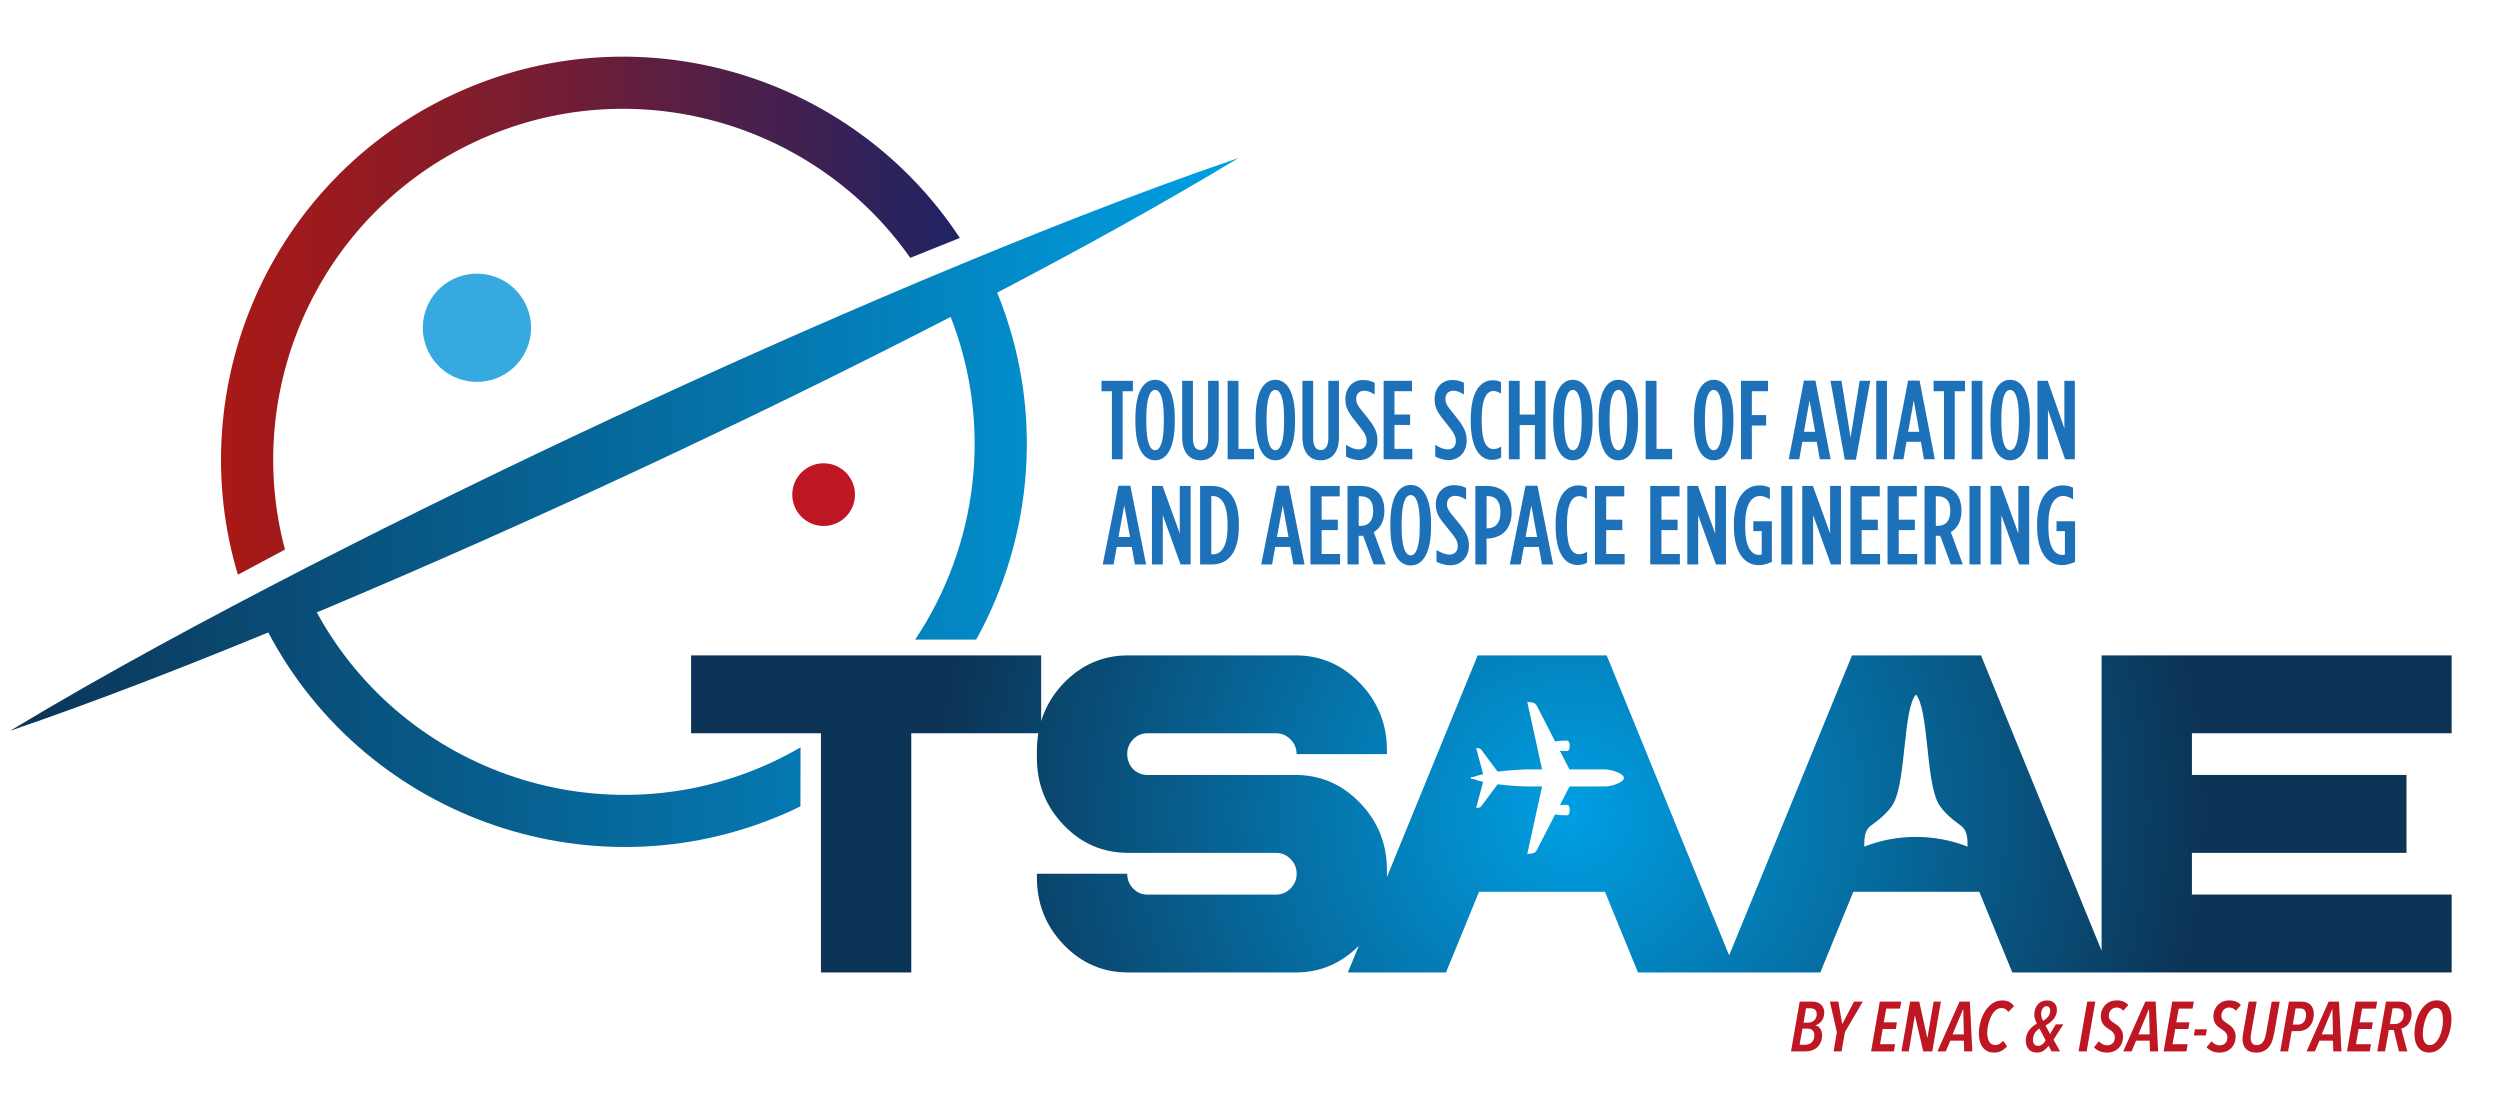 <?xml version="1.0" encoding="UTF-8"?>
<svg id="Calque_1" xmlns="http://www.w3.org/2000/svg" xmlns:xlink="http://www.w3.org/1999/xlink" version="1.1" viewBox="0 0 841.89 369.8">
  <!-- Generator: Adobe Illustrator 29.8.1, SVG Export Plug-In . SVG Version: 2.1.1 Build 2)  -->
  <defs>
    <style>
      .st0 {
        fill: #be1622;
      }

      .st1 {
        fill: #36a9e1;
      }

      .st2 {
        fill: #1d71b8;
      }

      .st3 {
        fill: url(#Nouvelle_nuance_de_dégradé_5);
      }

      .st4 {
        fill: url(#Nouvelle_nuance_de_dégradé_3);
      }

      .st5 {
        fill: url(#Nouvelle_nuance_de_dégradé_4);
      }
    </style>
    <radialGradient id="Nouvelle_nuance_de_dégradé_5" data-name="Nouvelle nuance de dégradé 5" cx="529.16" cy="274.1" fx="529.16" fy="274.1" r="212.99" gradientUnits="userSpaceOnUse">
      <stop offset="0" stop-color="#009fe3"/>
      <stop offset="1" stop-color="#0c3456"/>
    </radialGradient>
    <linearGradient id="Nouvelle_nuance_de_dégradé_3" data-name="Nouvelle nuance de dégradé 3" x1="417.1" y1="169.21" x2="3.39" y2="169.21" gradientUnits="userSpaceOnUse">
      <stop offset="0" stop-color="#009fe3"/>
      <stop offset="1" stop-color="#0c3456"/>
    </linearGradient>
    <linearGradient id="Nouvelle_nuance_de_dégradé_4" data-name="Nouvelle nuance de dégradé 4" x1="74.43" y1="106.3" x2="323.23" y2="106.3" gradientUnits="userSpaceOnUse">
      <stop offset="0" stop-color="#a91916"/>
      <stop offset=".15" stop-color="#9a1a1e"/>
      <stop offset=".44" stop-color="#751d33"/>
      <stop offset=".83" stop-color="#392155"/>
      <stop offset="1" stop-color="#1e2465"/>
    </linearGradient>
  </defs>
  <g>
    <path class="st3" d="M825.61,246.94v-26.24h-117.89v99.46l-40.6-99.46h-43.44l-41.38,101.03-41.24-101.03h-43.44l-30.56,74.62v-2.3c0-8.85-3.03-16.4-9.07-22.66-6.05-6.25-13.26-9.38-21.64-9.38h-50.02c-1.17,0-2.29-.31-3.37-.92-1.08-.61-1.9-1.47-2.49-2.59-.59-1.12-.88-2.29-.88-3.51,0-1.93.66-3.58,1.98-4.96,1.32-1.37,2.9-2.06,4.76-2.06h43.44c1.85,0,3.46.69,4.83,2.06,1.36,1.37,2.05,3.03,2.05,4.96h30.42v-1.22c0-8.85-3.03-16.4-9.07-22.66-6.05-6.25-13.26-9.38-21.64-9.38h-56.46c-8.48,0-15.72,3.13-21.72,9.38-3.62,3.77-6.12,8.03-7.56,12.74v-22.12h-117.89v26.24h43.73v80.55h30.42v-80.55h42.78c-.31,1.87-.48,3.8-.48,5.8v2.44c0,8.85,3,16.4,9,22.65,6,6.26,13.24,9.38,21.72,9.38h49.88c1.85,0,3.46.69,4.83,2.06,1.36,1.37,2.05,3.03,2.05,4.96s-.68,3.58-2.05,4.96c-1.37,1.37-2.98,2.06-4.83,2.06h-43.44c-1.85,0-3.44-.69-4.76-2.06-1.32-1.37-1.98-3.03-1.98-4.96h-30.42v1.22c0,8.85,3,16.4,9,22.65,6,6.26,13.24,9.38,21.72,9.38h56.46c8.19,0,15.26-3.01,21.22-8.98l-3.68,8.98h33.06l11.11-27.16h42.42l11.12,27.16h61.4l11.11-27.16h42.42l11.12,27.16h147.96v-26.24h-87.47v-14.04h72.26v-26.24h-72.26v-14.04h87.47ZM544.3,264.05c-2.46.93-3.98.8-4.41.8h-11.36s-3.22,6.28-3.22,6.28c1.1-.09,2.21-.09,2.43-.09.87,0,.87,1.76.87,1.76,0,0,0,1.76-.87,1.76-.35,0-2.74.01-4.03-.32l-6.18,12.05c-.31.61-.9,1.02-1.58,1.11l-1.64.21,4.99-22.76h-5.34s-4.61-.08-9.63-.74c-1.05,1.44-4.51,6.07-5.51,7.41-.17.23-.43.39-.72.43l-1,.14,2.36-8.82c-1.17-.26-2.28-.57-3.28-.93h-.51c-.18,0-.32-.15-.34-.32-.02,0-.04-.02-.06-.03.02,0,.04-.02.06-.03.01-.18.16-.32.34-.32h.51c1-.37,2.11-.67,3.28-.94l-2.36-8.82,1,.14c.29.04.55.19.72.43,1,1.34,4.45,5.97,5.51,7.41,5.02-.66,9.63-.75,9.63-.75h5.34s-4.99-22.76-4.99-22.76l1.64.21c.68.09,1.27.5,1.58,1.11l6.18,12.05c1.29-.33,3.68-.32,4.03-.32.87,0,.87,1.76.87,1.76,0,0,0,1.76-.87,1.76-.23,0-1.34,0-2.43-.09l3.22,6.28h11.36c.43,0,1.96-.13,4.41.81,2.89,1.1,2.52,2.06,2.52,2.06,0,0,.37.96-2.52,2.06ZM645.19,281.83c-6.14,0-12.01,1.16-17.4,3.27,0-2.86.1-5.56,2.32-7.12,2.65-1.86,6.19-4.78,7.68-7.71,4.1-8.06,3.11-31.33,7.4-36.4,4.3,5.06,3.31,28.33,7.4,36.4,1.49,2.93,5.03,5.85,7.68,7.71,2.22,1.56,2.32,4.26,2.32,7.12-5.39-2.11-11.26-3.27-17.4-3.27Z"/>
    <g>
      <path class="st2" d="M374.44,131.75h-3.5v-3.51h10.57v3.51h-3.46v22.92h-3.61v-22.92Z"/>
      <path class="st2" d="M382.35,142.02v-1.13c0-8.91,2.73-12.99,6.63-12.99s6.63,4.08,6.63,12.99v1.13c0,8.91-2.73,12.99-6.63,12.99s-6.63-4.08-6.63-12.99ZM391.92,142.02v-1.13c0-6.84-1.21-9.59-2.95-9.59s-2.95,2.76-2.95,9.59v1.13c0,6.84,1.21,9.59,2.95,9.59s2.95-2.76,2.95-9.59Z"/>
      <path class="st2" d="M398.11,147.23v-18.99h3.61v19.33c0,2.76,1.03,4,2.54,4s2.58-1.25,2.58-4v-19.33h3.57v18.99c0,5.21-2.54,7.78-6.15,7.78s-6.15-2.57-6.15-7.78Z"/>
      <path class="st2" d="M413.42,128.24h3.64v22.92h5.26v3.51h-8.91v-26.43Z"/>
      <path class="st2" d="M422.85,142.02v-1.13c0-8.91,2.73-12.99,6.63-12.99s6.63,4.08,6.63,12.99v1.13c0,8.91-2.73,12.99-6.63,12.99s-6.63-4.08-6.63-12.99ZM432.42,142.02v-1.13c0-6.84-1.21-9.59-2.95-9.59s-2.95,2.76-2.95,9.59v1.13c0,6.84,1.21,9.59,2.95,9.59s2.95-2.76,2.95-9.59Z"/>
      <path class="st2" d="M438.6,147.23v-18.99h3.61v19.33c0,2.76,1.03,4,2.54,4s2.58-1.25,2.58-4v-19.33h3.57v18.99c0,5.21-2.54,7.78-6.15,7.78s-6.15-2.57-6.15-7.78Z"/>
      <path class="st2" d="M453.29,153.73v-3.93c1.62,1.02,2.95,1.55,4.2,1.55,1.55,0,2.72-.91,2.72-2.72v-.08c0-1.51-.48-2.61-2.84-5.51-3.17-3.89-4.31-5.55-4.31-8.53v-.08c0-3.89,2.58-6.46,5.89-6.46,1.73,0,2.84.34,3.98.95v3.93c-1.4-.87-2.39-1.28-3.57-1.28-1.47,0-2.65,1.02-2.65,2.68v.08c0,1.47.48,2.27,2.84,5.14,3.42,4.15,4.31,5.93,4.31,8.91v.08c0,3.89-2.69,6.49-6.04,6.49-1.69,0-3.17-.49-4.53-1.21Z"/>
      <path class="st2" d="M465.95,128.24h9.54v3.51h-5.89v7.85h5.26v3.51h-5.26v8.04h6v3.51h-9.65v-26.43Z"/>
      <path class="st2" d="M483.33,153.73v-3.93c1.62,1.02,2.95,1.55,4.2,1.55,1.55,0,2.73-.91,2.73-2.72v-.08c0-1.51-.48-2.61-2.84-5.51-3.17-3.89-4.31-5.55-4.31-8.53v-.08c0-3.89,2.58-6.46,5.89-6.46,1.73,0,2.83.34,3.98.95v3.93c-1.4-.87-2.39-1.28-3.57-1.28-1.47,0-2.65,1.02-2.65,2.68v.08c0,1.47.48,2.27,2.83,5.14,3.42,4.15,4.31,5.93,4.31,8.91v.08c0,3.89-2.69,6.49-6.04,6.49-1.69,0-3.17-.49-4.53-1.21Z"/>
      <path class="st2" d="M495.29,141.87v-.83c0-9.14,3.31-12.99,7.33-12.99,1.25,0,1.91.19,2.84.64v3.85c-.92-.56-1.66-.87-2.51-.87-2.25,0-3.98,2.46-3.98,9.33v.91c0,7.14,1.73,9.32,4.01,9.32.77,0,1.62-.26,2.54-.83v3.66c-.92.56-1.88.79-3.13.79-4.01,0-7.11-3.93-7.11-12.99Z"/>
      <path class="st2" d="M508.11,128.24h3.65v11.37h5.12v-11.37h3.61v26.43h-3.61v-11.52h-5.12v11.52h-3.65v-26.43Z"/>
      <path class="st2" d="M523.05,142.02v-1.13c0-8.91,2.73-12.99,6.63-12.99s6.63,4.08,6.63,12.99v1.13c0,8.91-2.72,12.99-6.63,12.99s-6.63-4.08-6.63-12.99ZM532.63,142.02v-1.13c0-6.84-1.22-9.59-2.95-9.59s-2.95,2.76-2.95,9.59v1.13c0,6.84,1.21,9.59,2.95,9.59s2.95-2.76,2.95-9.59Z"/>
      <path class="st2" d="M538.36,142.02v-1.13c0-8.91,2.73-12.99,6.63-12.99s6.63,4.08,6.63,12.99v1.13c0,8.91-2.72,12.99-6.63,12.99s-6.63-4.08-6.63-12.99ZM547.94,142.02v-1.13c0-6.84-1.21-9.59-2.95-9.59s-2.95,2.76-2.95,9.59v1.13c0,6.84,1.21,9.59,2.95,9.59s2.95-2.76,2.95-9.59Z"/>
      <path class="st2" d="M554.19,128.24h3.65v22.92h5.26v3.51h-8.91v-26.43Z"/>
      <path class="st2" d="M570.47,142.02v-1.13c0-8.91,2.73-12.99,6.63-12.99s6.63,4.08,6.63,12.99v1.13c0,8.91-2.72,12.99-6.63,12.99s-6.63-4.08-6.63-12.99ZM580.04,142.02v-1.13c0-6.84-1.22-9.59-2.95-9.59s-2.95,2.76-2.95,9.59v1.13c0,6.84,1.21,9.59,2.95,9.59s2.95-2.76,2.95-9.59Z"/>
      <path class="st2" d="M586.29,128.24h9.1v3.51h-5.45v8.04h4.82v3.51h-4.82v11.37h-3.65v-26.43Z"/>
      <path class="st2" d="M607.5,128.16h3.86l5.12,26.51h-3.65l-1.03-5.89h-4.86l-1.03,5.89h-3.54l5.12-26.51ZM611.26,145.42l-1.88-10.61-1.88,10.61h3.76Z"/>
      <path class="st2" d="M616.41,128.24h3.72l3.06,19.11,3.06-19.11h3.57l-4.82,26.55h-3.76l-4.82-26.55Z"/>
      <path class="st2" d="M631.83,128.24h3.61v26.43h-3.61v-26.43Z"/>
      <path class="st2" d="M642.58,128.16h3.86l5.12,26.51h-3.65l-1.03-5.89h-4.86l-1.03,5.89h-3.54l5.12-26.51ZM646.34,145.42l-1.88-10.61-1.88,10.61h3.76Z"/>
      <path class="st2" d="M654.65,131.75h-3.5v-3.51h10.57v3.51h-3.46v22.92h-3.61v-22.92Z"/>
      <path class="st2" d="M663.97,128.24h3.61v26.43h-3.61v-26.43Z"/>
      <path class="st2" d="M670.3,142.02v-1.13c0-8.91,2.73-12.99,6.63-12.99s6.63,4.08,6.63,12.99v1.13c0,8.91-2.72,12.99-6.63,12.99s-6.63-4.08-6.63-12.99ZM679.87,142.02v-1.13c0-6.84-1.21-9.59-2.95-9.59s-2.95,2.76-2.95,9.59v1.13c0,6.84,1.21,9.59,2.95,9.59s2.95-2.76,2.95-9.59Z"/>
      <path class="st2" d="M686.13,128.24h3.46l5.6,16.01v-16.01h3.53v26.43h-3.28l-5.78-16.61v16.61h-3.54v-26.43Z"/>
      <path class="st2" d="M376.66,163.57h4l5.29,26.51h-3.77l-1.07-5.89h-5.03l-1.07,5.89h-3.66l5.29-26.51ZM380.54,180.83l-1.94-10.61-1.94,10.61h3.88Z"/>
      <path class="st2" d="M387.93,163.65h3.58l5.79,16.01v-16.01h3.65v26.43h-3.39l-5.98-16.61v16.61h-3.66v-26.43Z"/>
      <path class="st2" d="M404.14,163.65h4c5.64,0,9.06,4.3,9.06,12.8v.83c0,8.5-3.43,12.8-9.06,12.8h-4v-26.43ZM408.48,186.68c2.74,0,4.91-2.53,4.91-9.4v-.83c0-6.87-2.21-9.4-4.95-9.4h-.53v19.63h.57Z"/>
      <path class="st2" d="M430.03,163.57h4l5.29,26.51h-3.77l-1.07-5.89h-5.03l-1.07,5.89h-3.66l5.29-26.51ZM433.91,180.83l-1.94-10.61-1.94,10.61h3.88Z"/>
      <path class="st2" d="M441.3,163.65h9.86v3.51h-6.09v7.85h5.44v3.51h-5.44v8.04h6.21v3.51h-9.98v-26.43Z"/>
      <path class="st2" d="M453.78,163.65h4.34c4.72,0,8.07,2.61,8.07,8.23v.26c0,3.51-1.49,5.81-3.58,7.06l4.04,10.87h-4.04l-3.58-9.67c-.15,0-.34.04-.49.04h-.99v9.63h-3.77v-26.43ZM458.2,177.09c2.52,0,4.23-1.51,4.23-4.91v-.23c0-3.62-1.83-4.83-4.34-4.83h-.53v9.97h.65Z"/>
      <path class="st2" d="M468.21,177.43v-1.13c0-8.91,2.82-12.99,6.85-12.99s6.85,4.08,6.85,12.99v1.13c0,8.91-2.82,12.99-6.85,12.99s-6.85-4.08-6.85-12.99ZM478.11,177.43v-1.13c0-6.84-1.26-9.59-3.05-9.59s-3.05,2.76-3.05,9.59v1.13c0,6.84,1.26,9.59,3.05,9.59s3.05-2.76,3.05-9.59Z"/>
      <path class="st2" d="M483.74,189.14v-3.93c1.68,1.02,3.05,1.55,4.34,1.55,1.6,0,2.82-.91,2.82-2.72v-.08c0-1.51-.49-2.61-2.93-5.51-3.28-3.89-4.46-5.55-4.46-8.53v-.08c0-3.89,2.66-6.46,6.09-6.46,1.79,0,2.93.34,4.11.95v3.93c-1.45-.87-2.48-1.28-3.69-1.28-1.52,0-2.74,1.02-2.74,2.68v.08c0,1.47.5,2.27,2.93,5.14,3.54,4.15,4.45,5.93,4.45,8.91v.08c0,3.89-2.78,6.49-6.24,6.49-1.75,0-3.28-.49-4.69-1.21Z"/>
      <path class="st2" d="M496.84,163.65h3.88c4.99,0,8.34,2.87,8.34,8.72v.08c0,5.66-3.2,8.65-8,8.91h-.45v8.72h-3.77v-26.43ZM501.1,177.92c2.51-.08,4.19-1.85,4.19-5.36v-.08c0-3.66-1.6-5.4-4.11-5.4h-.57v10.84h.49Z"/>
      <path class="st2" d="M513.75,163.57h4l5.29,26.51h-3.77l-1.07-5.89h-5.03l-1.07,5.89h-3.66l5.29-26.51ZM517.63,180.83l-1.94-10.61-1.94,10.61h3.88Z"/>
      <path class="st2" d="M523.87,177.28v-.83c0-9.14,3.43-12.99,7.58-12.99,1.3,0,1.98.19,2.93.64v3.85c-.95-.56-1.71-.87-2.59-.87-2.32,0-4.11,2.46-4.11,9.33v.91c0,7.14,1.79,9.32,4.15,9.32.8,0,1.67-.26,2.63-.83v3.66c-.95.56-1.94.79-3.24.79-4.15,0-7.35-3.93-7.35-12.99Z"/>
      <path class="st2" d="M537.12,163.65h9.86v3.51h-6.09v7.85h5.44v3.51h-5.44v8.04h6.21v3.51h-9.98v-26.43Z"/>
      <path class="st2" d="M555.73,163.65h9.86v3.51h-6.09v7.85h5.44v3.51h-5.44v8.04h6.21v3.51h-9.98v-26.43Z"/>
      <path class="st2" d="M568.22,163.65h3.58l5.79,16.01v-16.01h3.65v26.43h-3.39l-5.98-16.61v16.61h-3.66v-26.43Z"/>
      <path class="st2" d="M583.9,177.28v-.83c0-8.61,3.69-12.99,8.64-12.99,1.41,0,2.52.3,3.47.76v3.93c-1.14-.68-2.17-1.13-3.35-1.13-2.85,0-4.95,3.02-4.95,9.29v1.13c0,7.14,2.29,9.44,4.68,9.44.34,0,.5-.04.88-.15v-7.86h-2.82v-3.32h6.24v13.67c-1.6.72-2.82,1.09-4.45,1.09-4.57,0-8.34-3.96-8.34-13.03Z"/>
      <path class="st2" d="M599.85,163.65h3.73v26.43h-3.73v-26.43Z"/>
      <path class="st2" d="M606.93,163.65h3.58l5.79,16.01v-16.01h3.65v26.43h-3.39l-5.98-16.61v16.61h-3.66v-26.43Z"/>
      <path class="st2" d="M623.15,163.65h9.86v3.51h-6.09v7.85h5.44v3.51h-5.44v8.04h6.21v3.51h-9.98v-26.43Z"/>
      <path class="st2" d="M635.64,163.65h9.86v3.51h-6.09v7.85h5.44v3.51h-5.44v8.04h6.21v3.51h-9.98v-26.43Z"/>
      <path class="st2" d="M648.12,163.65h4.34c4.72,0,8.07,2.61,8.07,8.23v.26c0,3.51-1.49,5.81-3.58,7.06l4.04,10.87h-4.04l-3.58-9.67c-.15,0-.34.04-.49.04h-.99v9.63h-3.77v-26.43ZM652.54,177.09c2.52,0,4.23-1.51,4.23-4.91v-.23c0-3.62-1.83-4.83-4.34-4.83h-.53v9.97h.65Z"/>
      <path class="st2" d="M663.24,163.65h3.73v26.43h-3.73v-26.43Z"/>
      <path class="st2" d="M670.32,163.65h3.58l5.79,16.01v-16.01h3.65v26.43h-3.39l-5.98-16.61v16.61h-3.66v-26.43Z"/>
      <path class="st2" d="M686,177.28v-.83c0-8.61,3.69-12.99,8.64-12.99,1.41,0,2.52.3,3.47.76v3.93c-1.14-.68-2.17-1.13-3.35-1.13-2.85,0-4.95,3.02-4.95,9.29v1.13c0,7.14,2.29,9.44,4.68,9.44.34,0,.5-.04.88-.15v-7.86h-2.82v-3.32h6.24v13.67c-1.6.72-2.82,1.09-4.45,1.09-4.57,0-8.34-3.96-8.34-13.03Z"/>
    </g>
    <path class="st4" d="M269.61,251.65c-3.06,1.78-6.22,3.45-9.49,4.98-56.7,26.44-123.89,3.78-153.44-50.41,1.12-.47,2.24-.93,3.36-1.4,35.08-14.78,69.84-30.25,104.32-46.32,34.48-16.06,68.68-32.74,102.55-50.12,1.08-.56,2.15-1.12,3.23-1.67,14.47,36.96,8.92,77.44-11.95,108.67h20.56c19.25-34.83,23.03-77.66,7.06-116.83,27.44-14.38,54.64-29.27,81.28-45.35-36.19,12.39-71.56,26.56-106.67,41.28-35.08,14.78-69.84,30.25-104.31,46.34-34.47,16.09-68.67,32.77-102.54,50.14-33.84,17.44-67.43,35.42-100.2,55.16,29.43-10.1,58.32-21.37,86.97-33.14,33.47,63.45,111.47,90.2,177.18,59.56.69-.32,1.35-.68,2.03-1.01l.04-19.88Z"/>
  </g>
  <path class="st5" d="M160.1,47.68c52.59-24.52,114.21-6.79,146.44,39.15,5.33-2.17,10.9-4.41,16.69-6.7C286.9,24.84,214.38,3,152.68,31.77c-61.71,28.78-91.6,98.39-72.57,161.77,5.48-2.96,10.78-5.79,15.86-8.48-14.49-54.23,11.53-112.85,64.13-137.38Z"/>
  <circle class="st1" cx="160.61" cy="110.37" r="18.23" transform="translate(16.39 241.44) rotate(-76.76)"/>
  <path class="st0" d="M287.92,166.57c0,5.83-4.73,10.56-10.56,10.56s-10.56-4.73-10.56-10.56,4.73-10.56,10.56-10.56,10.56,4.73,10.56,10.56Z"/>
  <g>
    <path class="st0" d="M614.32,340.99c0,.6-.08,1.14-.24,1.61-.16.47-.37.89-.64,1.24s-.58.65-.94.89-.73.42-1.13.54v.05c.27.05.54.15.81.32s.51.39.72.66c.21.28.38.6.51.98.13.38.19.81.19,1.28,0,.93-.16,1.75-.47,2.44-.32.7-.73,1.27-1.24,1.72-.51.45-1.1.79-1.76,1.01-.66.22-1.35.33-2.06.33h-4.93l2.92-16.77h4.29c.47,0,.95.07,1.42.2.47.13.9.35,1.28.65.38.3.69.68.92,1.15s.36,1.03.36,1.69ZM611,348.56c0-.4-.06-.73-.19-1-.13-.27-.3-.49-.51-.67-.21-.17-.46-.3-.72-.38-.27-.08-.54-.12-.81-.12h-1.78l-.97,5.43h1.9c.9,0,1.64-.28,2.22-.84.58-.56.86-1.37.86-2.42ZM611.79,341.45c0-.65-.2-1.13-.59-1.44s-.89-.46-1.49-.46h-1.52l-.83,4.83h1.66c.33,0,.66-.06,1-.18.33-.12.63-.3.89-.55s.47-.55.64-.92c.17-.37.25-.79.25-1.29Z"/>
    <path class="st0" d="M621.29,347.6l-1.14,6.47h-2.68l1.11-6.47-2.35-10.31h2.84l1.3,7.53h.05l3.93-7.53h2.96l-6.04,10.31Z"/>
    <path class="st0" d="M639.84,339.66h-4.64l-.83,4.62h4.43l-.38,2.25h-4.41l-.9,5.12h5.07l-.4,2.42h-7.68l2.92-16.77h7.25l-.43,2.37Z"/>
    <path class="st0" d="M650.69,354.07h-3.03l-2.77-12.04h-.07l-2.04,12.04h-2.46l2.92-16.77h3.08l2.68,12.13h.09l2.08-12.13h2.44l-2.91,16.77Z"/>
    <path class="st0" d="M661.45,354.07l-.12-3.62h-4.55l-1.54,3.62h-2.8l7.44-16.77h3.48l.83,16.77h-2.75ZM661.14,339.92h-.09l-3.51,8.41h3.81l-.21-8.41Z"/>
    <path class="st0" d="M676.3,340.78c-.27-.41-.58-.73-.95-.97-.36-.24-.82-.35-1.37-.35-.74,0-1.41.27-1.99.8-.58.54-1.08,1.22-1.49,2.05s-.73,1.74-.95,2.72c-.22.99-.33,1.93-.33,2.83,0,1.2.22,2.18.65,2.93s1.12,1.12,2.05,1.12c.62,0,1.14-.15,1.59-.46.44-.31.81-.62,1.09-.94l1.3,1.87c-.55.63-1.19,1.14-1.91,1.52s-1.58.57-2.57.57c-.81,0-1.52-.16-2.14-.47-.62-.32-1.15-.75-1.58-1.31-.43-.56-.75-1.23-.97-2-.22-.77-.33-1.63-.33-2.56,0-1.41.19-2.78.57-4.12s.91-2.54,1.6-3.6c.69-1.06,1.51-1.91,2.48-2.55s2.02-.96,3.17-.96c.96,0,1.78.17,2.44.52.66.35,1.18.83,1.56,1.45l-1.92,1.92Z"/>
    <path class="st0" d="M691.54,350.11l2.2,3.96h-2.84l-1.02-1.92c-.47.66-1.03,1.21-1.67,1.65-.64.43-1.38.65-2.21.65-1.25,0-2.19-.37-2.83-1.1s-.96-1.68-.96-2.83c0-1.34.34-2.5,1.03-3.47.69-.97,1.59-1.75,2.71-2.33-.58-1.09-.88-2.1-.88-3.03,0-.73.11-1.39.32-1.98.21-.59.51-1.1.89-1.52.38-.42.83-.74,1.35-.96.52-.22,1.09-.33,1.71-.33.57,0,1.06.08,1.48.25.42.17.77.39,1.04.67.28.29.48.62.62,1.02.13.39.2.82.2,1.28,0,.62-.1,1.18-.31,1.69-.21.51-.49.98-.84,1.41s-.77.82-1.23,1.17c-.47.36-.96.68-1.48.98l1.56,2.82,1.94-3.25h2.54l-3.32,5.17ZM686.82,346.37c-.28.14-.56.34-.83.59-.27.25-.51.54-.71.87-.21.32-.37.68-.49,1.07s-.18.79-.18,1.2c0,.65.14,1.16.43,1.54.28.38.73.57,1.35.57.27,0,.53-.05.77-.17.25-.11.47-.25.69-.43.21-.17.41-.37.58-.59.17-.22.32-.45.45-.69l-2.06-3.96ZM690.42,340.37c0-.46-.12-.83-.34-1.1s-.53-.42-.91-.42c-.28,0-.54.08-.76.22-.22.15-.41.35-.56.59-.15.25-.27.53-.36.84-.09.32-.13.64-.13.97,0,.38.06.76.17,1.14.11.38.27.77.47,1.18.33-.21.64-.42.94-.65.29-.23.55-.48.77-.76.22-.28.39-.58.52-.91.13-.33.19-.7.19-1.11Z"/>
    <path class="st0" d="M702.69,354.07h-2.72l2.92-16.77h2.72l-2.92,16.77Z"/>
    <path class="st0" d="M715.01,340.37c-.58-.73-1.34-1.09-2.27-1.09-.3,0-.6.06-.91.18-.31.12-.58.29-.83.52-.25.23-.45.52-.6.87-.16.35-.24.75-.24,1.21,0,.6.17,1.09.5,1.46.33.37.77.72,1.33,1.05.35.22.7.47,1.05.73s.68.58.96.94c.28.35.51.76.69,1.21s.26.97.26,1.55c0,.9-.15,1.69-.44,2.37-.29.68-.69,1.25-1.18,1.71-.5.46-1.07.81-1.72,1.04-.65.24-1.33.35-2.06.35-.93,0-1.79-.17-2.57-.51-.78-.34-1.39-.78-1.81-1.32l1.68-1.99c.32.41.71.74,1.18,1,.47.25.98.38,1.52.38.76,0,1.39-.23,1.88-.69.5-.46.75-1.11.75-1.97,0-.6-.16-1.11-.49-1.54-.32-.43-.83-.84-1.5-1.26-.35-.21-.69-.44-1.02-.7-.33-.26-.62-.56-.88-.9-.25-.34-.45-.73-.6-1.16s-.22-.94-.22-1.53c0-.81.14-1.54.41-2.2.28-.66.65-1.23,1.13-1.71.47-.47,1.03-.84,1.68-1.1.65-.26,1.35-.39,2.11-.39.85,0,1.62.14,2.3.42.68.28,1.22.66,1.63,1.15l-1.71,1.92Z"/>
    <path class="st0" d="M724.02,354.07l-.12-3.62h-4.55l-1.54,3.62h-2.8l7.44-16.77h3.48l.83,16.77h-2.75ZM723.71,339.92h-.09l-3.51,8.41h3.81l-.21-8.41Z"/>
    <path class="st0" d="M738.35,339.66h-4.64l-.83,4.62h4.43l-.38,2.25h-4.41l-.9,5.12h5.07l-.4,2.42h-7.68l2.92-16.77h7.25l-.43,2.37Z"/>
    <path class="st0" d="M742.81,348.71h-4l.33-2.08h4.05l-.38,2.08Z"/>
    <path class="st0" d="M752.92,340.37c-.58-.73-1.34-1.09-2.27-1.09-.3,0-.6.06-.91.18-.31.12-.58.29-.83.52-.25.23-.45.52-.6.87-.16.35-.24.75-.24,1.21,0,.6.17,1.09.5,1.46.33.37.77.72,1.33,1.05.35.22.7.47,1.05.73s.68.58.96.94c.28.35.51.76.69,1.21s.26.97.26,1.55c0,.9-.15,1.69-.44,2.37-.29.68-.69,1.25-1.18,1.71-.5.46-1.07.81-1.72,1.04-.65.24-1.33.35-2.06.35-.93,0-1.79-.17-2.57-.51-.78-.34-1.39-.78-1.81-1.32l1.68-1.99c.32.41.71.74,1.18,1,.47.25.98.38,1.52.38.76,0,1.39-.23,1.88-.69.5-.46.75-1.11.75-1.97,0-.6-.16-1.11-.49-1.54-.32-.43-.83-.84-1.5-1.26-.35-.21-.69-.44-1.02-.7-.33-.26-.62-.56-.88-.9-.25-.34-.45-.73-.6-1.16s-.22-.94-.22-1.53c0-.81.14-1.54.41-2.2.28-.66.65-1.23,1.13-1.71.47-.47,1.03-.84,1.68-1.1.65-.26,1.35-.39,2.11-.39.85,0,1.62.14,2.3.42.68.28,1.22.66,1.63,1.15l-1.71,1.92Z"/>
    <path class="st0" d="M765.79,348.12c-.16.88-.38,1.71-.65,2.49s-.65,1.45-1.12,2.01-1.06,1.02-1.75,1.35-1.53.5-2.51.5c-.79,0-1.47-.11-2.04-.34-.57-.23-1.04-.55-1.42-.96-.38-.41-.66-.89-.84-1.43s-.27-1.14-.27-1.79c0-.27.01-.55.04-.85.02-.3.07-.62.13-.97l1.9-10.83h2.7l-1.87,10.57c-.05.27-.09.54-.12.82-.03.28-.05.55-.05.82,0,.68.15,1.26.44,1.73.29.47.83.71,1.62.71.52,0,.96-.11,1.32-.33.35-.22.65-.52.89-.9.24-.38.43-.81.58-1.3.15-.49.27-1,.37-1.54l1.87-10.57h2.7l-1.9,10.83Z"/>
    <path class="st0" d="M779.18,341.37c0,.95-.13,1.79-.39,2.51-.26.73-.63,1.34-1.1,1.84-.47.5-1.04.88-1.71,1.14s-1.4.39-2.2.39h-2.04l-1.21,6.82h-2.65l2.92-16.77h4.26c.55,0,1.08.08,1.58.24.5.16.94.4,1.32.73.38.33.68.75.9,1.27.22.51.33,1.13.33,1.84ZM776.57,341.75c0-.66-.16-1.19-.49-1.58-.32-.39-.82-.58-1.48-.58h-1.56l-.92,5.45h1.68c.85,0,1.53-.29,2.03-.88.5-.58.75-1.39.75-2.42Z"/>
    <path class="st0" d="M785.76,354.07l-.12-3.62h-4.55l-1.54,3.62h-2.8l7.44-16.77h3.48l.83,16.77h-2.75ZM785.45,339.92h-.09l-3.51,8.41h3.81l-.21-8.41Z"/>
    <path class="st0" d="M800.1,339.66h-4.64l-.83,4.62h4.43l-.38,2.25h-4.41l-.9,5.12h5.07l-.4,2.42h-7.68l2.92-16.77h7.25l-.43,2.37Z"/>
    <path class="st0" d="M812.11,341.32c0,1.34-.32,2.46-.96,3.34s-1.48,1.47-2.52,1.75l2.06,7.65h-2.82l-1.75-7.2h-1.66l-1.28,7.2h-2.61l2.92-16.77h4.31c1.39,0,2.46.33,3.2,1,.74.66,1.11,1.67,1.11,3.03ZM809.46,341.66c0-.76-.21-1.31-.62-1.63-.41-.33-.92-.49-1.52-.49h-1.61l-.92,5.31h1.66c.85,0,1.57-.28,2.14-.84.58-.56.87-1.34.87-2.34Z"/>
    <path class="st0" d="M825.54,343.19c0,1.36-.18,2.71-.53,4.06s-.86,2.56-1.5,3.62-1.43,1.93-2.36,2.59c-.92.66-1.96,1-3.12,1-.79,0-1.49-.15-2.11-.45-.62-.3-1.13-.72-1.55-1.27s-.74-1.2-.96-1.97c-.22-.77-.33-1.62-.33-2.55,0-1.36.17-2.71.51-4.06s.83-2.57,1.47-3.65c.64-1.08,1.42-1.96,2.36-2.63.93-.67,1.98-1.01,3.15-1.01.82,0,1.54.15,2.17.46.62.31,1.14.74,1.56,1.29.42.55.73,1.22.94,1.99.21.77.31,1.63.31,2.56ZM822.68,343.6c0-.52-.03-1.03-.09-1.54-.06-.5-.18-.95-.34-1.34-.17-.39-.4-.7-.71-.95-.31-.24-.7-.37-1.17-.37-.71,0-1.34.29-1.9.88s-1.02,1.31-1.4,2.19-.67,1.82-.87,2.84c-.2,1.02-.3,1.97-.3,2.86,0,.52.04,1.01.12,1.47s.21.86.4,1.2c.19.34.44.61.75.81.31.2.68.3,1.12.3.68,0,1.29-.26,1.84-.79s1.01-1.2,1.39-2.03c.38-.82.67-1.72.87-2.7.2-.98.3-1.92.3-2.82Z"/>
  </g>
</svg>